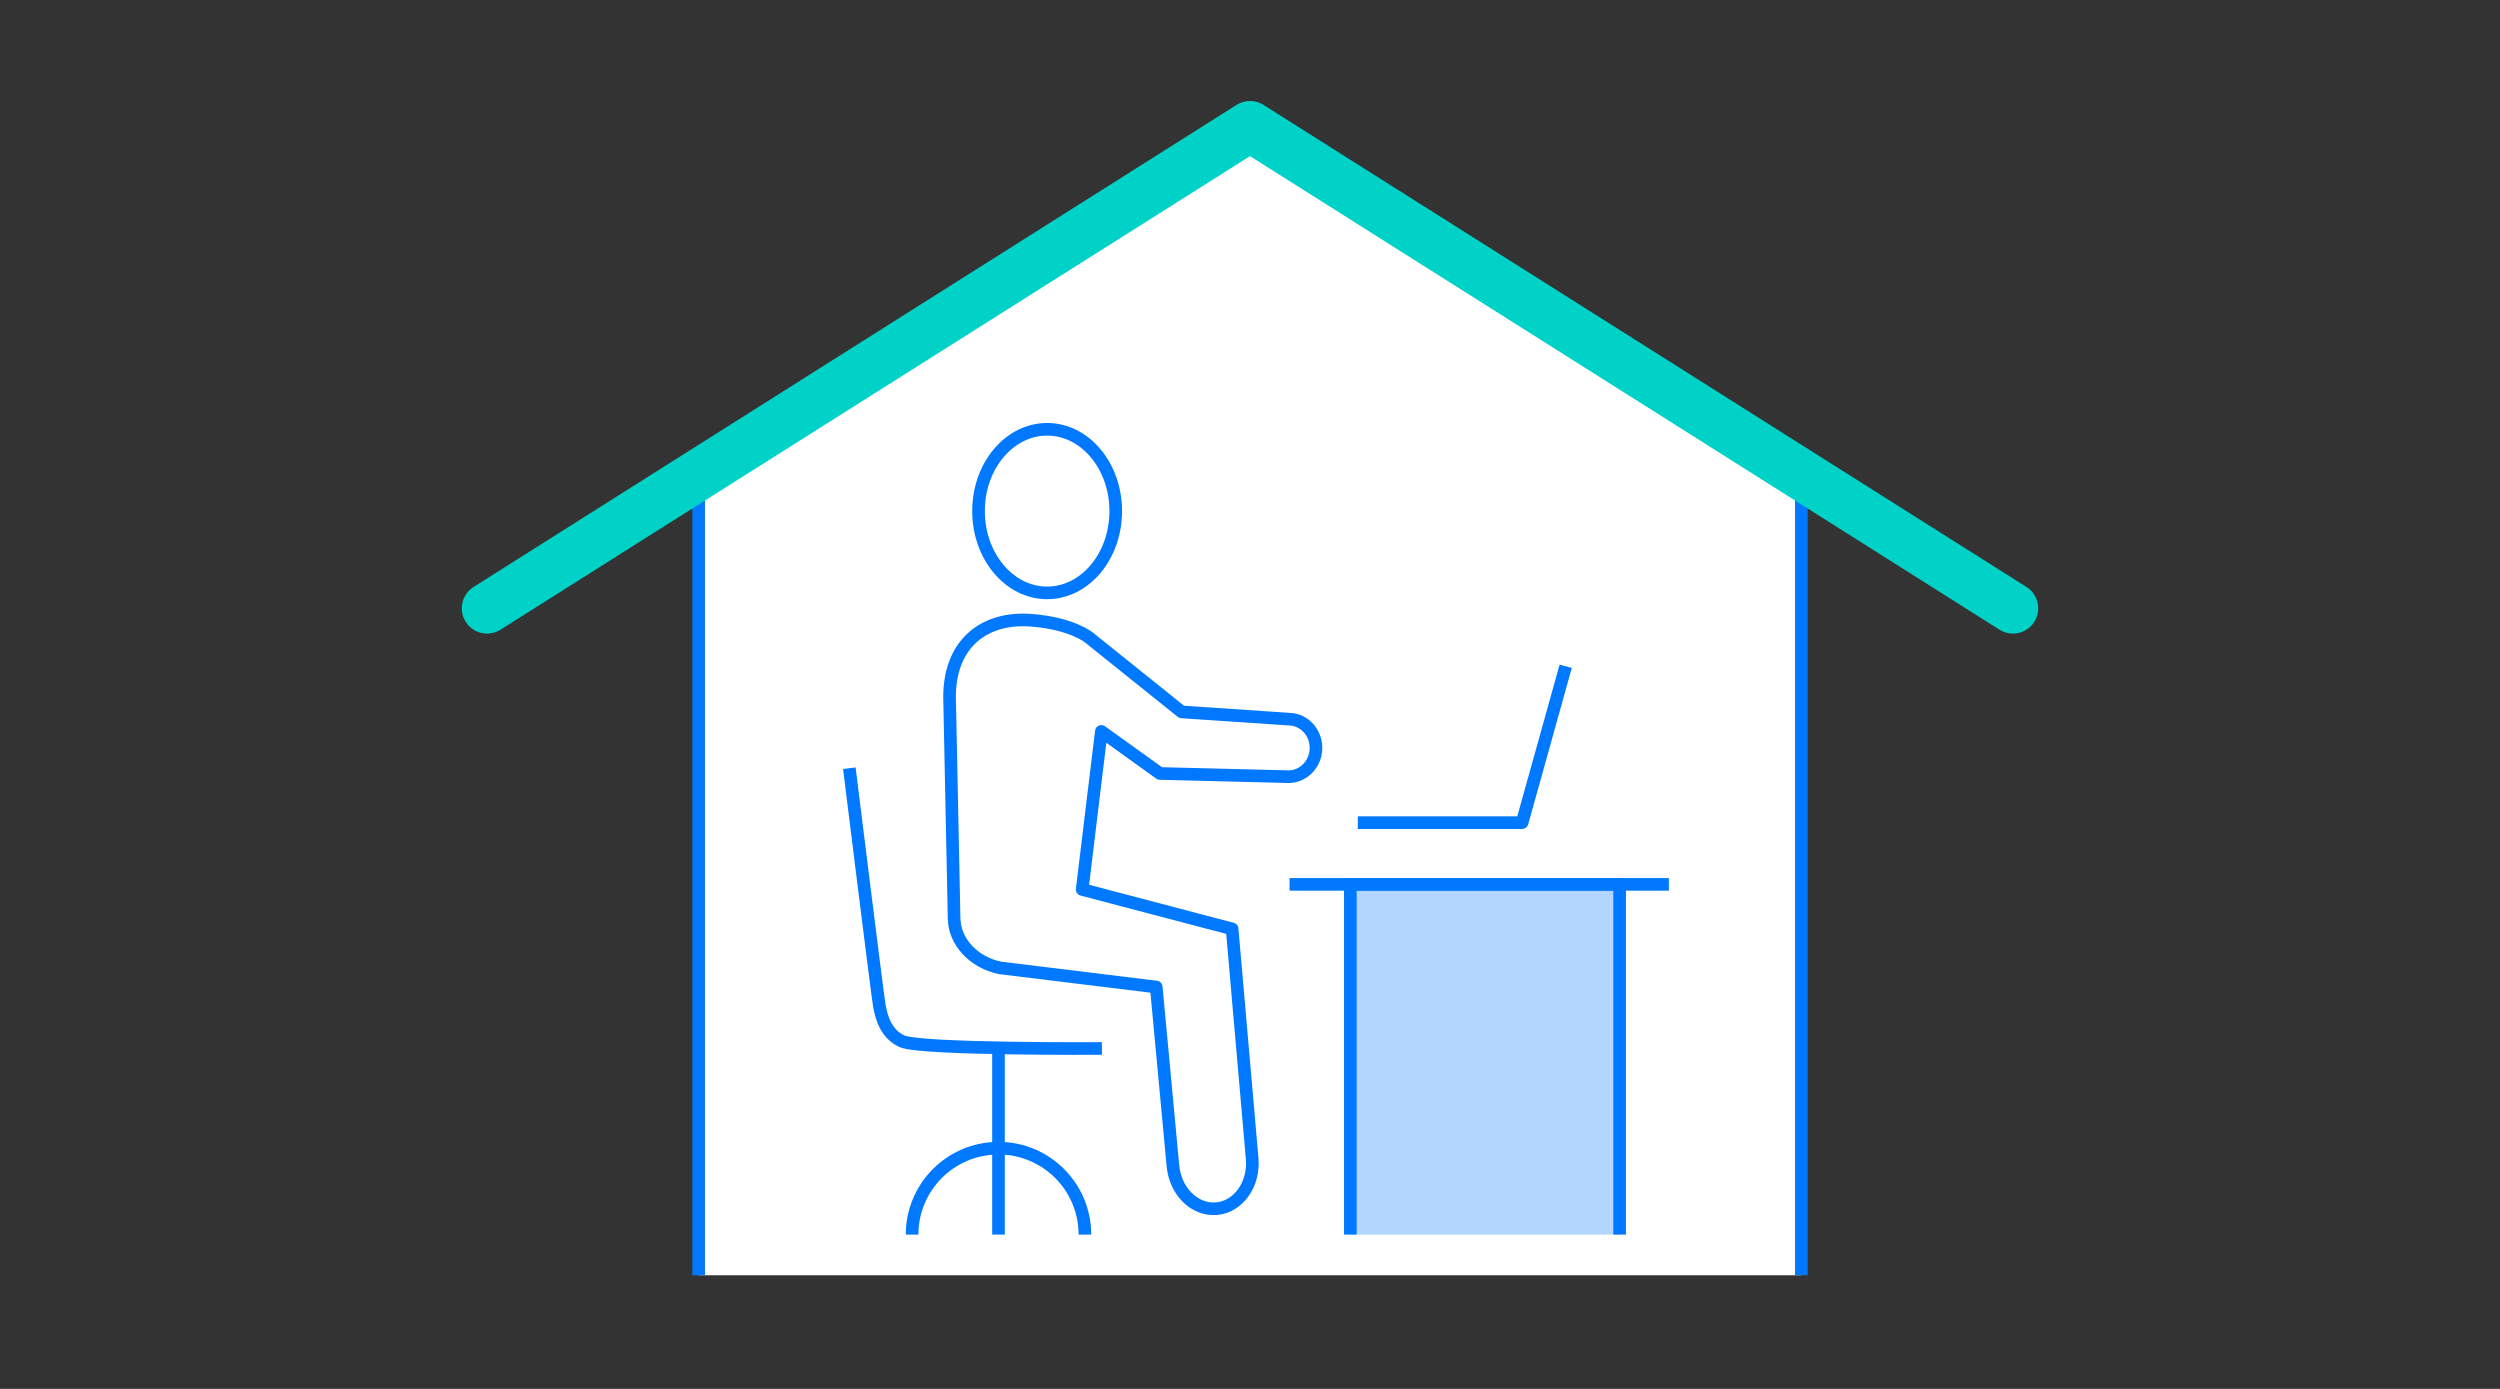 <?xml version="1.0" encoding="UTF-8"?>
<svg id="b" data-name="Design" xmlns="http://www.w3.org/2000/svg" viewBox="0 0 198 110">
  <rect x="0" y="0" width="198" height="110" fill="#333333" stroke="none"/>
  <polyline points="142.667 101 142.667 37.59 99 10 55.333 37.59 55.333 101" style="fill: #fff; stroke: #0078ff; stroke-linejoin: round; stroke-width: 1px;"/>
  <polyline points="128.274 97.779 128.274 70.041 106.947 70.041 106.947 97.779" style="fill: #b2d6ff; stroke: #0078ff; stroke-miterlimit: 10;"/>
  <path d="m67.267,60.842s2.209,17.829,2.373,18.781c.164.952.525,2.267,1.802,2.848,1.458.663,15.83.568,15.83.568" style="fill: none; stroke: #0078ff; stroke-linejoin: round; stroke-width: 1px;"/>
  <path d="m101.972,61.515c1.199.042,2.207-.944,2.251-2.202.044-1.258-.892-2.311-2.091-2.353l-8.544-.576-7.289-5.848s-1.326-1.163-4.65-1.413c-3.701-.278-6.454,1.855-6.444,6.098l.36,17.553.006.002c.023,1.781,1.509,3.437,3.62,3.879l12.383,1.518,1.319,14.125c.17,2.039,1.713,3.575,3.447,3.43,1.734-.144,3.002-1.915,2.832-3.954l-1.589-18.205-11.875-3.123,1.519-12.518,4.636,3.331,10.11.253Z" style="fill: #fff; stroke: #0078ff; stroke-linejoin: round; stroke-width: 1px;"/>
  <g>
    <line x1="79.081" y1="83.042" x2="79.081" y2="97.779" style="fill: none; stroke: #0078ff; stroke-linejoin: round; stroke-width: 1px;"/>
    <path d="m72.238,97.779c0-3.779,3.064-6.843,6.843-6.843s6.843,3.064,6.843,6.843" style="fill: none; stroke: #0078ff; stroke-linejoin: round; stroke-width: 1px;"/>
  </g>
  <polyline points="107.538 65.156 120.549 65.156 124.003 52.77" style="fill: none; stroke: #0078ff; stroke-linejoin: round; stroke-width: 1px;"/>
  <line x1="102.131" y1="70.041" x2="132.175" y2="70.041" style="fill: none; stroke: #0078ff; stroke-linejoin: round; stroke-width: 1px;"/>
  <polyline points="159.426 48.179 99 10 38.574 48.179" style="fill: none; stroke: #00d2c8; stroke-linecap: round; stroke-linejoin: round; stroke-width: 4px;"/>
  <ellipse cx="82.933" cy="40.478" rx="5.433" ry="6.478" style="fill: #fff; stroke: #0078ff; stroke-linejoin: round; stroke-width: 1px;"/>
</svg>